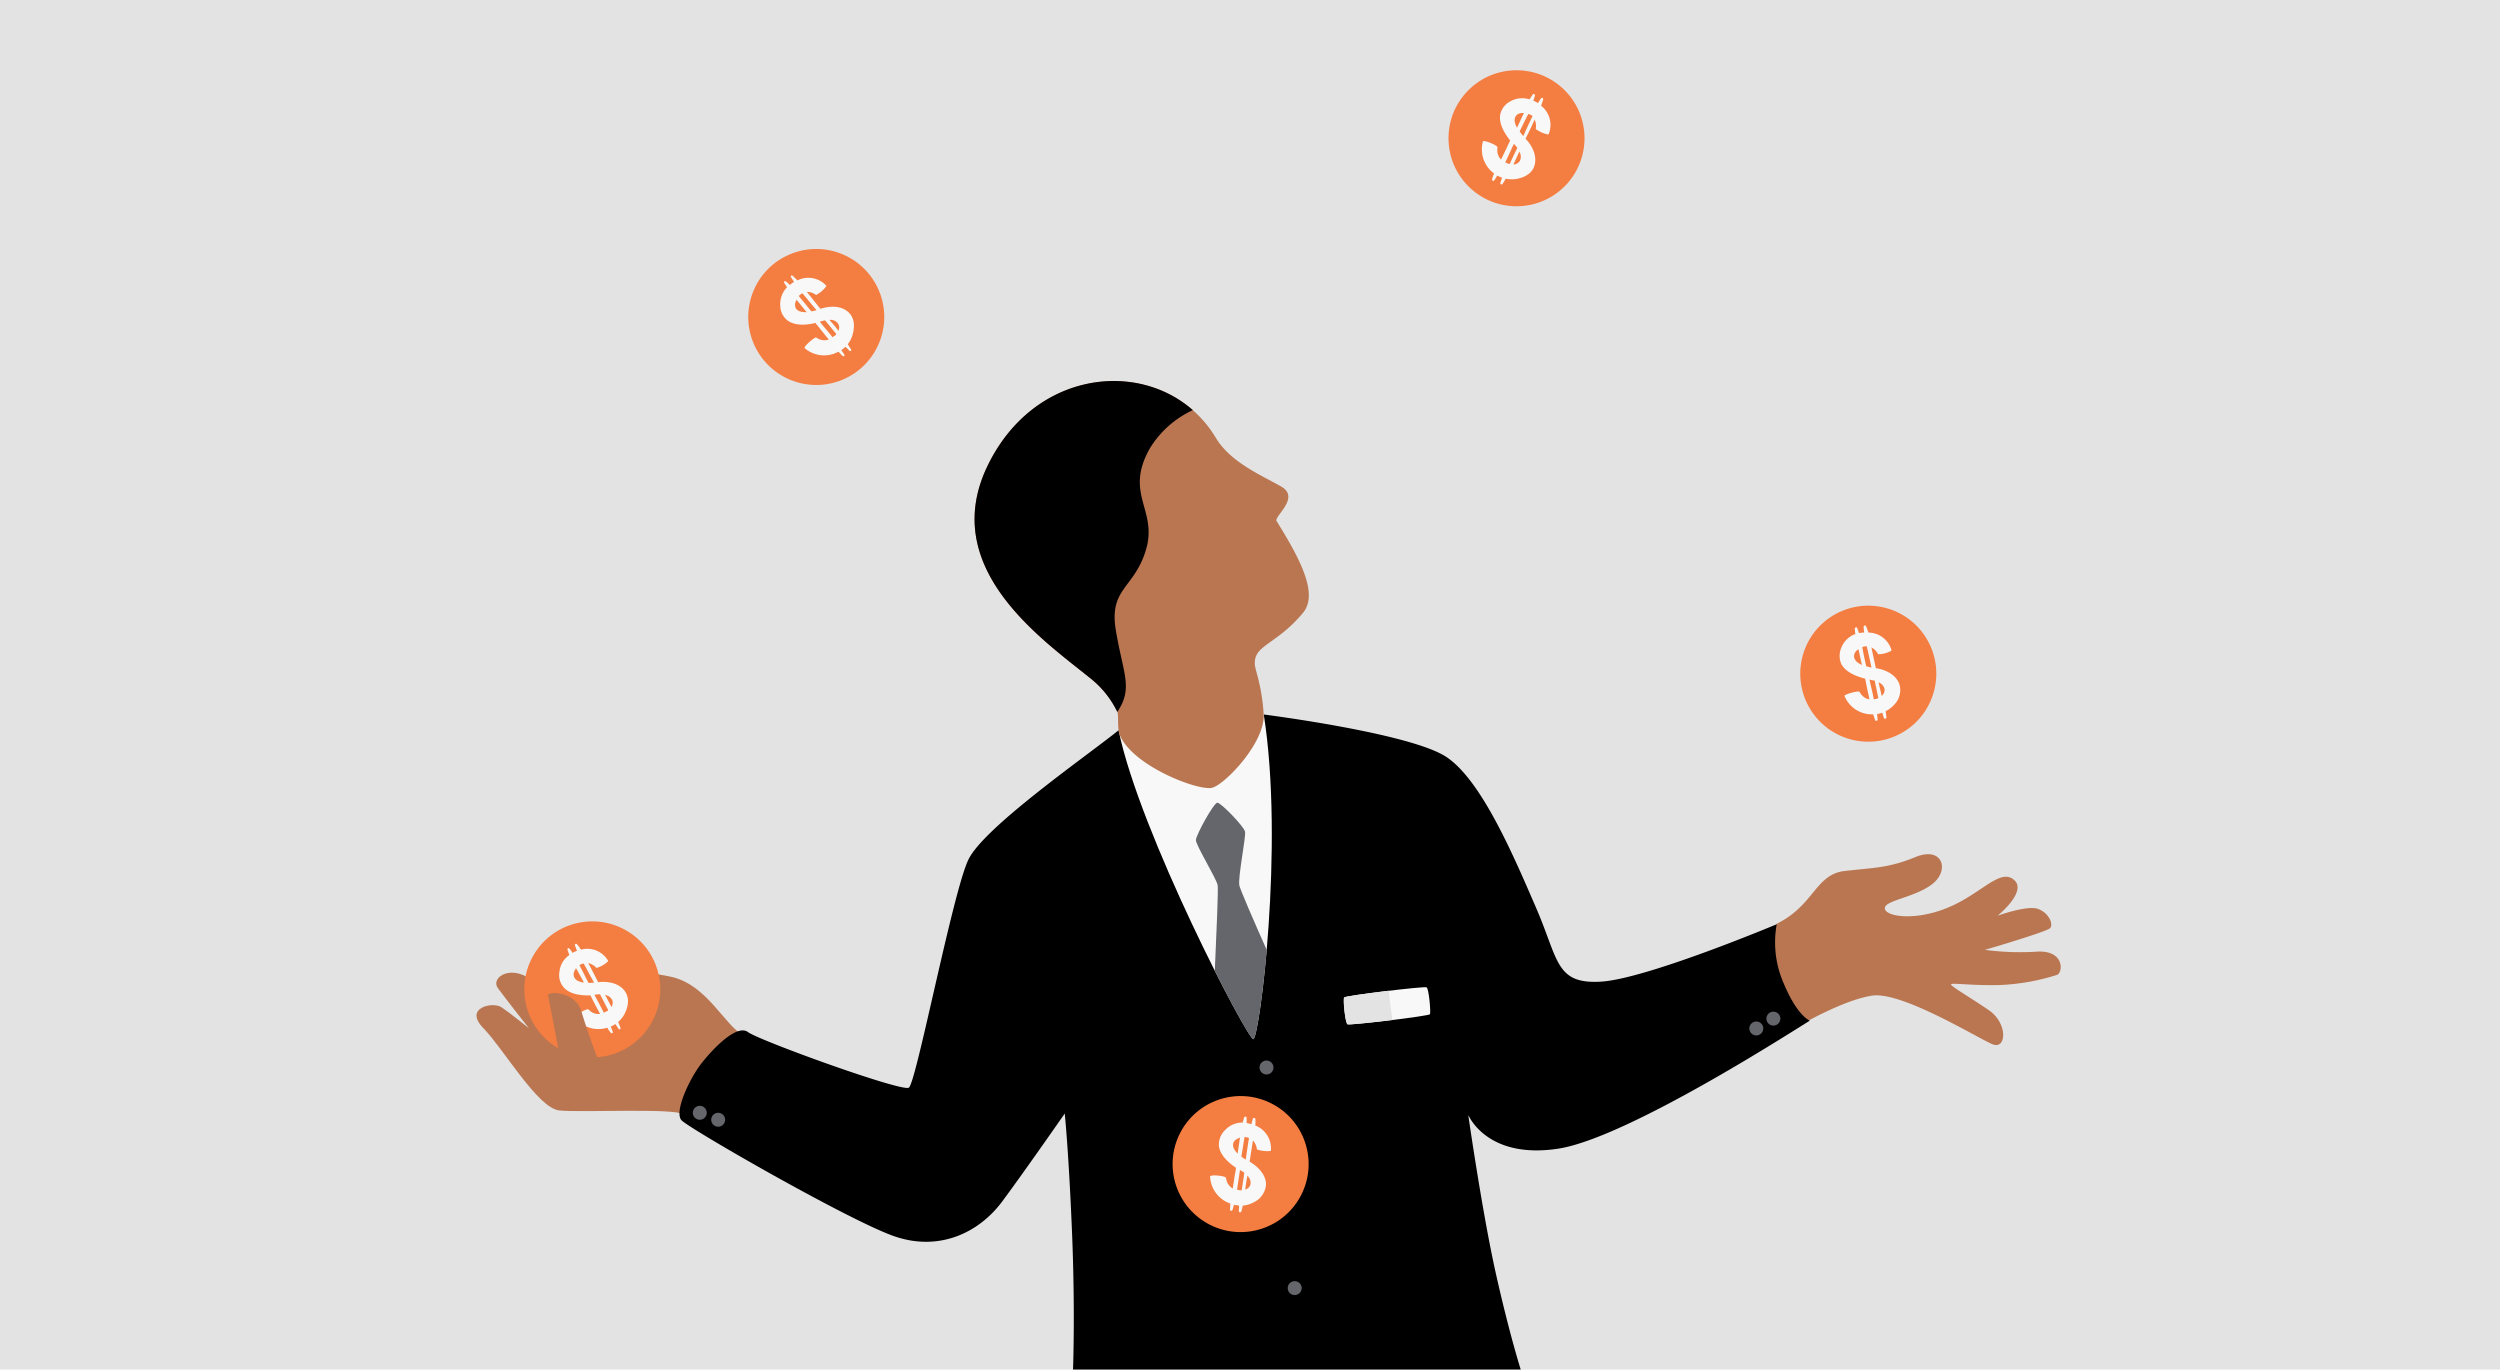 <svg xmlns="http://www.w3.org/2000/svg" width="575" height="315" viewBox="0 0 575 315"><defs><style>.a{fill:#e3e3e3;}.b{fill:#b97651;}.c{fill:#f47d41;}.d{fill:#f8f8f8;}.e{fill:#64666b;}</style></defs><g transform="translate(-183 -130)"><rect class="a" width="575" height="315" transform="translate(183 130)"/><g transform="translate(292.575 150.579)"><path class="b" d="M47.594,381.5c-2.2-1.487-23.613-.357-28.55-.892S6.255,366.454,1.616,361.7c-4.639-4.7,2.141-6.186,4.164-4.818s6.3,4.818,6.3,4.818-5.234-6.6-7.138-9.219c-1.844-2.617,3.509-5.829,8.446-1.249s12.55,13.026,12.55,13.026l13.145-5.532,17.725,7.257Z" transform="translate(0 -145.788)"/><path class="b" d="M83.71,363.384c-4.342-2.2-8.268-11.6-16.654-13.442s-11.3,0-11.3,0l-.654,11.9,26.766,12.669,2.2-11.182Z" transform="translate(-22.317 -145.871)"/><path class="b" d="M497.938,319.106c8.625-4.223,8.863-11.361,15.643-12.134s10.052-.654,16.3-3.212,7.911,3.093,3.807,6.245-11,3.688-10.885,5.591c.119,1.844,6.84,2.974,14.453-.178,7.614-3.093,12.015-9.16,15.227-6.424,3.212,2.677-3.747,8.268-3.747,8.268s6.9-2.5,9.338-1.546c2.736,1.011,3.688,3.985,2.5,4.58-2.32,1.19-14.751,4.818-14.751,4.818a61.028,61.028,0,0,0,11.9.416c6.543-.416,6.067,4.937,4.639,5.353a49.91,49.91,0,0,1-13.026,2.32c-6.186.178-11-.535-11.3-.178s4.342,2.974,8.744,6.007c4.4,3.093,3.985,9.1.773,7.792s-20.818-12.193-27.658-11.182-17.368,7.257-17.368,7.257L490.8,331.061Z" transform="translate(-198.863 -127.228)"/><g transform="translate(298.599 112.838)"><circle class="c" cx="15.643" cy="15.643" r="15.643" transform="translate(0 16.45) rotate(-31.722)"/><path class="d" d="M540.85,228.127c-.654-1.844-2.677-3.212-5.353-3.628h-.059v-.06c-.238-1.249-.595-2.736-.892-4.164,0-.119-.059-.3-.059-.416l-.059-.178.178.119a3.709,3.709,0,0,1,1.368,1.487,6.478,6.478,0,0,0,2.974-.773l.119-.119a5.6,5.6,0,0,0-5.294-4.1h-.059v-.059a10.126,10.126,0,0,0-.535-1.428.217.217,0,0,0-.3-.119.256.256,0,0,0-.238.238,9.786,9.786,0,0,0,.119,1.249v.119h-.119a6.625,6.625,0,0,0-1.011.119h-.059v-.059c-.119-.3-.3-.833-.416-1.13a.217.217,0,0,0-.3-.119.256.256,0,0,0-.238.238,9.786,9.786,0,0,0,.119,1.249v.059h-.06a5.441,5.441,0,0,0-3.152,3.093,4.7,4.7,0,0,0,0,3.807c1.011,1.9,3.509,2.855,5.413,3.331H533v.059l.357,1.784c.178.892.416,1.844.595,2.8l.06.119h-.119a3.031,3.031,0,0,1-2.082-1.546c-.059-.059-.059-.119-.119-.178-.178-.238-2.32.238-3.212.714-.238.119-.3.238-.238.238a6.765,6.765,0,0,0,6.6,4.223,11.86,11.86,0,0,0,.476,1.368.217.217,0,0,0,.3.119.256.256,0,0,0,.238-.238c0-.238-.059-.892-.119-1.309a8.7,8.7,0,0,0,1.19-.3c.119.357.3,1.011.416,1.249a.217.217,0,0,0,.3.119.256.256,0,0,0,.238-.238c0-.3-.119-1.071-.178-1.487a6.332,6.332,0,0,0,2.022-1.546A4.739,4.739,0,0,0,540.85,228.127Zm-8.744-4.461c-1.963-.892-1.725-2.082-1.546-2.558a2.155,2.155,0,0,1,.773-.892l.119-.059.059.178c0,.119.06.238.06.357.238.952.416,1.963.654,2.914l.059.178Zm1.13.357c-.238-1.011-.476-2.141-.714-3.331-.059-.357-.119-.654-.178-1.011v-.059h.059a2.387,2.387,0,0,1,.892-.178h.059v.059c.059.238.119.476.178.654.3,1.368.595,2.736.892,4.045l.059.119h-.119c-.357-.059-.714-.178-1.011-.238l-.119-.059Zm1.011,3.152.892.178h.06l.178.952c.238,1.011.416,2.022.654,3.033v.059h-.059l-.535.178c-.119,0-.238.06-.416.06h-.06v-.06c-.178-1.011-.416-2.022-.654-3.033-.119-.416-.178-.892-.3-1.309l-.06-.119Zm3.212,2.141a1.744,1.744,0,0,1-.535,1.428l-.119.119-.06-.178c-.178-.892-.416-1.784-.595-2.617l-.059-.357.178.119A2.207,2.207,0,0,1,537.46,229.316Z" transform="translate(-512.181 -204.224)"/></g><g transform="translate(8.49 188.817)"><circle class="c" cx="15.643" cy="15.643" r="15.643" transform="matrix(0.984, -0.177, 0.177, 0.984, 0, 5.541)"/><path class="d" d="M47.118,348.658c-1.13-1.606-3.39-2.379-6.126-2.082h-.059v-.06c-.595-1.13-1.249-2.5-1.963-3.807l-.178-.357-.119-.178.178.059a3.626,3.626,0,0,1,1.725,1.071,6.286,6.286,0,0,0,2.617-1.487.219.219,0,0,0,.059-.178,5.554,5.554,0,0,0-6.186-2.558h-.059l-.059-.06a6.212,6.212,0,0,0-.892-1.19c-.119-.119-.238-.119-.3-.06s-.178.119-.119.3c.059.3.3.833.416,1.19l.059.059-.059.059a6,6,0,0,0-.892.416l-.059.06-.059-.06a3.982,3.982,0,0,0-.714-.952c-.119-.119-.238-.119-.3-.059s-.178.119-.119.3c.059.3.3.833.416,1.19v.059l-.059.059a5.221,5.221,0,0,0-2.2,3.807,4.31,4.31,0,0,0,1.011,3.628c1.487,1.606,4.1,1.844,6.067,1.784h.059v.059c.3.535.535,1.071.833,1.606.416.833.892,1.665,1.309,2.5l.059.119h-.119a3.024,3.024,0,0,1-2.439-.952c-.059-.059-.119-.119-.178-.119-.238-.178-2.2.833-2.915,1.547-.178.178-.178.3-.178.3a6.876,6.876,0,0,0,7.494,2.379,6.848,6.848,0,0,0,.833,1.19c.119.119.238.119.3.059s.178-.119.119-.3a8.2,8.2,0,0,0-.476-1.19,9.623,9.623,0,0,0,1.071-.595c.238.3.595.892.773,1.13.119.119.238.119.3.059s.178-.119.119-.3c-.059-.3-.416-1.011-.535-1.368a6.539,6.539,0,0,0,1.546-2.022C48.069,351.751,48.069,350.026,47.118,348.658Zm-9.636-2.022c-2.141-.357-2.2-1.546-2.141-2.082a2.831,2.831,0,0,1,.476-1.071l.059-.119.119.178a1.3,1.3,0,0,0,.178.3c.476.892.952,1.784,1.428,2.617l.059.178Zm1.249.059c-.476-.892-1.011-1.963-1.546-3.033-.178-.3-.3-.595-.476-.892l-.059-.06.059-.059a2.086,2.086,0,0,1,.833-.357H37.6l.059.06c.119.178.238.416.357.595.654,1.249,1.309,2.5,1.963,3.628l.059.119h-.119c-.357,0-.714.06-1.071.06l-.119-.06Zm1.725,2.736a4.5,4.5,0,0,1,.892-.059h.059l.416.833c.476.892.952,1.844,1.428,2.736l.059.059-.059.059a2.087,2.087,0,0,1-.476.3,2.9,2.9,0,0,1-.416.178l-.059.059-.059-.059c-.476-.952-.952-1.844-1.428-2.736-.238-.416-.416-.773-.654-1.19l-.059-.119ZM44.2,350.68a1.652,1.652,0,0,1-.119,1.487l-.059.178-.059-.178c-.416-.833-.833-1.606-1.249-2.379l-.178-.3.178.059A2.227,2.227,0,0,1,44.2,350.68Z" transform="translate(-21.456 -330.073)"/></g><path d="M179.5,252.728c-6.721,5.472-31.048,22.3-34.558,29.8-3.569,7.435-12.015,51.45-13.68,52.4-1.665,1.011-34.5-10.885-37-12.788-2.558-1.9-7.97,3.747-10.647,7.138s-6.424,11.182-4.639,13.145c1.725,1.9,38.781,23.2,49.011,26.706s19.39-.773,24.8-8.089,14.335-20.164,14.335-20.164.892,8.446,1.665,27.063.238,31.822.238,31.822H272s-2.5-7.792-5.651-21.77-6.424-36.818-6.424-36.818,4.164,10.29,20.639,7.792,57.22-29.145,57.933-29.442c0,0-2.855-1.011-6.008-8.565a23.352,23.352,0,0,1-1.606-13.621s-29.74,12.491-40.327,13.2c-10.587.654-9.814-4.937-14.989-16.892s-12.491-29.2-20.521-34.677c-7.97-5.532-42.171-9.874-42.171-9.874Z" transform="translate(-31.806 -105.342)"/><path class="d" d="M248.3,244.185c4.877,23.673,29.621,71.019,30.989,71.019s7.2-44.55,2.379-74.826-24.506,4.58-24.506,4.58Z" transform="translate(-100.602 -96.798)"/><path class="e" d="M288.192,302.234c-.357-1.9,1.546-11.123,1.309-12.372-.238-1.19-5.532-6.662-6.364-6.662s-4.877,7.376-4.937,8.565,4.7,8.8,5,10.409c.178.773-.238,10.171-.654,19.747,4.7,9.279,8.327,15.7,8.862,15.7.595,0,2.022-8.446,3.093-20.521C291.4,310.144,288.371,303.126,288.192,302.234Z" transform="translate(-112.717 -119.159)"/><circle class="e" cx="1.606" cy="1.606" r="1.606" transform="translate(180.115 223.342)"/><circle class="e" cx="1.606" cy="1.606" r="1.606" transform="translate(186.598 274.079)"/><g transform="translate(292.769 212.101)"><circle class="e" cx="1.606" cy="1.606" r="1.606" transform="translate(3.926)"/><circle class="e" cx="1.606" cy="1.606" r="1.606" transform="translate(0 2.26)"/></g><g transform="translate(49.12 233.106)"><circle class="e" cx="1.606" cy="1.606" r="1.606" transform="translate(4.23 3.599) rotate(-38.442)"/><circle class="e" cx="1.606" cy="1.606" r="1.606" transform="translate(0 1.997) rotate(-38.442)"/></g><path class="b" d="M30.731,373.342c-1.309-7.2-2.8-14.81-3.033-15.941-.178-1.071,6.424-1.13,7.732,3.866a150.167,150.167,0,0,0,5.234,14.454Z" transform="translate(-11.212 -148.989)"/><path class="b" d="M226.034,201.618c-.654-1.546-.238-4.639-.595-5.413a21.93,21.93,0,0,0-5.888-7.435c-11.123-9.041-35.688-25.636-23.732-49.547,11.955-23.97,41.16-24.565,52.283-6.007,3.39,5.651,10.409,8.565,14.989,11.182,4.58,2.558-1.665,6.9-1.011,7.97,5.591,8.981,9.636,16.833,6.067,21.115-6.245,7.494-11.42,7.316-11.063,11.955.119,1.368,1.606,4.818,2.022,11.3s-8.743,16.06-11.777,16.952S229.008,208.756,226.034,201.618Z" transform="translate(-78.038 -53.101)"/><path d="M242.807,126.837a22.824,22.824,0,0,0-9.814,8.684c-6.126,10.706,1.9,14.216-1.011,23.613-2.736,8.862-8.565,8.684-6.84,18.558,1.665,9.874,3.985,13.086.3,18.558a22.151,22.151,0,0,0-5.889-7.494c-11.123-9.041-35.688-25.636-23.732-49.547C206.168,118.391,229.543,115.179,242.807,126.837Z" transform="translate(-78.038 -53.086)"/><g transform="translate(154.813 226.207)"><circle class="c" cx="15.643" cy="15.643" r="15.643" transform="translate(0 28.051) rotate(-63.717)"/><path class="d" d="M296.548,420.3c.059-1.963-1.368-3.926-3.688-5.294l-.059-.06v-.059c.178-1.249.416-2.736.654-4.223,0-.119.06-.3.06-.416l.059-.178.119.178a3.691,3.691,0,0,1,.773,1.9,7.431,7.431,0,0,0,3.033.357c.119,0,.119-.06.178-.119a5.614,5.614,0,0,0-3.509-5.71h-.06v-.059a12.352,12.352,0,0,0,0-1.487.256.256,0,0,0-.238-.238c-.119,0-.238,0-.3.119-.119.3-.238.833-.357,1.19v.119H293.1a5.563,5.563,0,0,0-.952-.238h-.06v-.06a7.927,7.927,0,0,0,0-1.19.256.256,0,0,0-.238-.238c-.119,0-.238,0-.3.119-.119.3-.238.833-.357,1.19v.06h-.059a5.434,5.434,0,0,0-4.045,1.784,4.628,4.628,0,0,0-1.368,3.569c.238,2.141,2.26,3.926,3.866,5l.059.06v.059c-.059.595-.178,1.19-.3,1.784-.119.892-.3,1.9-.416,2.8v.119l-.119-.059a3.175,3.175,0,0,1-1.427-2.2c0-.059-.06-.178-.06-.238-.059-.3-2.26-.654-3.271-.476a1.918,1.918,0,0,0-.357.119,6.878,6.878,0,0,0,4.639,6.3c0,.476-.06,1.13-.06,1.428a.256.256,0,0,0,.238.238c.119,0,.238,0,.3-.119a11.368,11.368,0,0,0,.357-1.249c.416.06.773.119,1.19.178,0,.357-.06,1.071-.06,1.309a.256.256,0,0,0,.238.238c.119,0,.238,0,.3-.119a7.12,7.12,0,0,0,.357-1.428,6.058,6.058,0,0,0,2.439-.714A4.923,4.923,0,0,0,296.548,420.3Zm-6.6-7.316c-1.546-1.546-.892-2.558-.535-2.915a3.243,3.243,0,0,1,1.011-.595l.119-.059v.178c0,.119-.059.238-.059.357-.119,1.011-.3,1.963-.416,2.974v.178Zm.952.714c.178-1.011.357-2.2.535-3.331.059-.357.119-.654.178-1.011V409.3h.059a2.387,2.387,0,0,1,.892.178h.059v.059a2.985,2.985,0,0,1-.119.714c-.178,1.368-.416,2.8-.595,4.1v.119l-.119-.059c-.3-.178-.595-.416-.892-.595V413.7Zm-.178,3.271a8.8,8.8,0,0,1,.773.476l.06.059-.119.952c-.178,1.011-.3,2.022-.476,3.034v.059h-.06a1.647,1.647,0,0,1-.535-.059c-.119,0-.238-.06-.416-.06h-.059v-.06c.178-1.011.3-2.082.476-3.093.06-.476.119-.892.178-1.309v-.119Zm2.26,3.212a1.719,1.719,0,0,1-1.011,1.13l-.178.059v-.178c.119-.892.238-1.784.416-2.677l.059-.357.119.178A2.1,2.1,0,0,1,292.979,420.184Z" transform="translate(-269.759 -394.558)"/></g><g transform="translate(57.718 31.872)"><circle class="c" cx="15.643" cy="15.643" r="15.643" transform="matrix(0.923, -0.384, 0.384, 0.923, 0, 12.023)"/><path class="d" d="M133.187,87.816c-1.428-1.368-3.807-1.665-6.424-.833H126.7l-.059-.059c-.833-1.011-1.725-2.2-2.677-3.331a1.3,1.3,0,0,0-.238-.3l-.119-.178h.178a3.164,3.164,0,0,1,1.9.714,6.675,6.675,0,0,0,2.32-1.963.294.294,0,0,0,.059-.178,5.579,5.579,0,0,0-6.6-1.249h-.059l-.059-.059c-.3-.3-.773-.773-1.071-1.011a.266.266,0,0,0-.3,0,.262.262,0,0,0-.059.3c.119.238.476.714.654,1.071l.059.059-.059.059a7.215,7.215,0,0,0-.833.595l-.059.059-.059-.059a5.173,5.173,0,0,0-.892-.773.266.266,0,0,0-.3,0,.262.262,0,0,0-.059.3c.119.238.476.773.654,1.071l-.059.059-.059.059a5.569,5.569,0,0,0-1.428,4.164,4.316,4.316,0,0,0,1.725,3.39c1.784,1.249,4.4,1.011,6.3.535h.059l.059.059c.357.476.773.952,1.13,1.428.595.714,1.19,1.487,1.784,2.2l.059.119-.119.059a3.172,3.172,0,0,1-2.558-.416c-.059-.059-.119-.059-.178-.119-.238-.119-1.963,1.249-2.558,2.082-.119.238-.119.3-.119.357a6.848,6.848,0,0,0,7.792.833c.357.357.773.833,1.011,1.011a.265.265,0,0,0,.3,0,.262.262,0,0,0,.059-.3c-.119-.238-.476-.714-.714-1.071a6.005,6.005,0,0,0,.952-.773c.3.238.773.773.952.952a.265.265,0,0,0,.3,0,.262.262,0,0,0,.059-.3c-.119-.238-.595-.892-.773-1.249a6.22,6.22,0,0,0,1.13-2.26C134.733,90.671,134.377,88.946,133.187,87.816Zm-9.814-.059c-2.2.059-2.5-1.071-2.5-1.606a2.146,2.146,0,0,1,.3-1.13l.059-.119.119.178c.059.119.178.178.238.3.654.773,1.249,1.546,1.9,2.32l.119.119Zm1.19-.238c-.654-.773-1.368-1.725-2.141-2.617-.238-.238-.416-.535-.654-.773l-.059-.059.059-.059a2.8,2.8,0,0,1,.714-.535l.059-.059.059.059c.178.178.3.357.476.535.892,1.071,1.784,2.2,2.617,3.152l.119.119-.119.059a8.112,8.112,0,0,1-1.011.238l-.119-.059Zm2.26,2.379a4.955,4.955,0,0,1,.892-.238h.059l.595.714c.654.773,1.309,1.606,1.963,2.379l.059.059-.059.059c-.119.119-.238.3-.416.357-.119.059-.238.178-.357.238l-.059.059-.059-.059c-.654-.833-1.309-1.606-1.963-2.379-.3-.357-.595-.714-.833-1.011l-.059-.119Zm3.926.476a1.626,1.626,0,0,1,.178,1.487l-.059.178-.119-.119c-.535-.714-1.13-1.428-1.725-2.082l-.238-.3h.238A2.049,2.049,0,0,1,130.748,90.373Z" transform="translate(-105.304 -68.421)"/></g><g transform="translate(217.136 -10.873)"><circle class="c" cx="15.643" cy="15.643" r="15.643" transform="matrix(0.668, -0.744, 0.744, 0.668, 0, 23.283)"/><path class="d" d="M400.878,25.649c.595-1.844-.119-4.164-1.963-6.126l-.059-.059V19.4c.595-1.19,1.249-2.5,1.844-3.866l.178-.357.059-.178.06.178a3.761,3.761,0,0,1,.178,2.022,7.234,7.234,0,0,0,2.8,1.249c.119,0,.178,0,.178-.059a5.579,5.579,0,0,0-1.665-6.483l-.059-.059V11.79c.178-.416.357-1.071.476-1.428a.327.327,0,0,0-.178-.3.207.207,0,0,0-.3.059c-.178.238-.476.714-.714,1.071l-.059.059-.06-.059a4.249,4.249,0,0,0-.892-.476l-.059-.059V10.6A8.264,8.264,0,0,0,401,9.471a.327.327,0,0,0-.178-.3.207.207,0,0,0-.3.059c-.178.238-.476.714-.714,1.071l-.06.059h-.059a5.547,5.547,0,0,0-4.342.476,4.5,4.5,0,0,0-2.32,2.974c-.416,2.141,1.011,4.4,2.2,5.948l.059.059v.059c-.238.535-.535,1.071-.773,1.665-.416.833-.833,1.725-1.249,2.558l-.059.119-.119-.119a3.115,3.115,0,0,1-.714-2.5v-.238c0-.3-1.963-1.249-2.974-1.368-.3-.059-.357,0-.357.059a6.849,6.849,0,0,0,2.558,7.375,12.874,12.874,0,0,0-.476,1.368.327.327,0,0,0,.178.3.207.207,0,0,0,.3-.059,7.641,7.641,0,0,0,.714-1.13,6.447,6.447,0,0,0,1.13.476c-.119.357-.357,1.011-.416,1.249a.327.327,0,0,0,.178.3.207.207,0,0,0,.3-.059,11.47,11.47,0,0,0,.773-1.249,7.057,7.057,0,0,0,2.5.059C398.975,28.266,400.4,27.2,400.878,25.649Zm-4.1-8.922c-1.011-1.963-.06-2.736.357-2.974a2.359,2.359,0,0,1,1.19-.238h.119l-.06.178-.178.357-1.249,2.677-.059.178Zm.714,1.011c.416-.892.952-1.963,1.487-3.033a6.5,6.5,0,0,1,.476-.892l.06-.059h.059a3.634,3.634,0,0,1,.833.416l.059.059-.059.059c-.119.238-.178.416-.3.654-.595,1.249-1.19,2.558-1.725,3.747l-.059.119-.119-.119a8,8,0,0,1-.654-.833l-.059-.119Zm-1.19,3.033a6.307,6.307,0,0,1,.595.714l.059.059-.416.833c-.416.892-.892,1.844-1.309,2.8l-.06.059h-.059l-.535-.178-.357-.178-.059-.059.059-.059c.476-.952.892-1.9,1.309-2.8a11.888,11.888,0,0,1,.595-1.249l.059-.119Zm1.249,3.747a1.887,1.887,0,0,1-1.309.833h-.178l.059-.178c.416-.833.773-1.665,1.13-2.439l.178-.357.06.178A2.212,2.212,0,0,1,397.547,24.519Z" transform="translate(-374.673 2.766)"/></g><path class="d" d="M355.189,360.767c-.238.416-18.439,2.617-18.974,2.32s-1.071-5.77-.773-6.186c.357-.416,18.439-2.617,18.974-2.32S355.427,360.351,355.189,360.767Z" transform="translate(-135.877 -148.072)"/><path class="a" d="M345.757,355.9c-4.877.595-10.052,1.309-10.231,1.547-.357.416.238,5.948.773,6.186.3.119,5.413-.416,10.29-1.011C346.233,360.42,345.995,358.16,345.757,355.9Z" transform="translate(-135.902 -148.617)"/></g></g></svg>